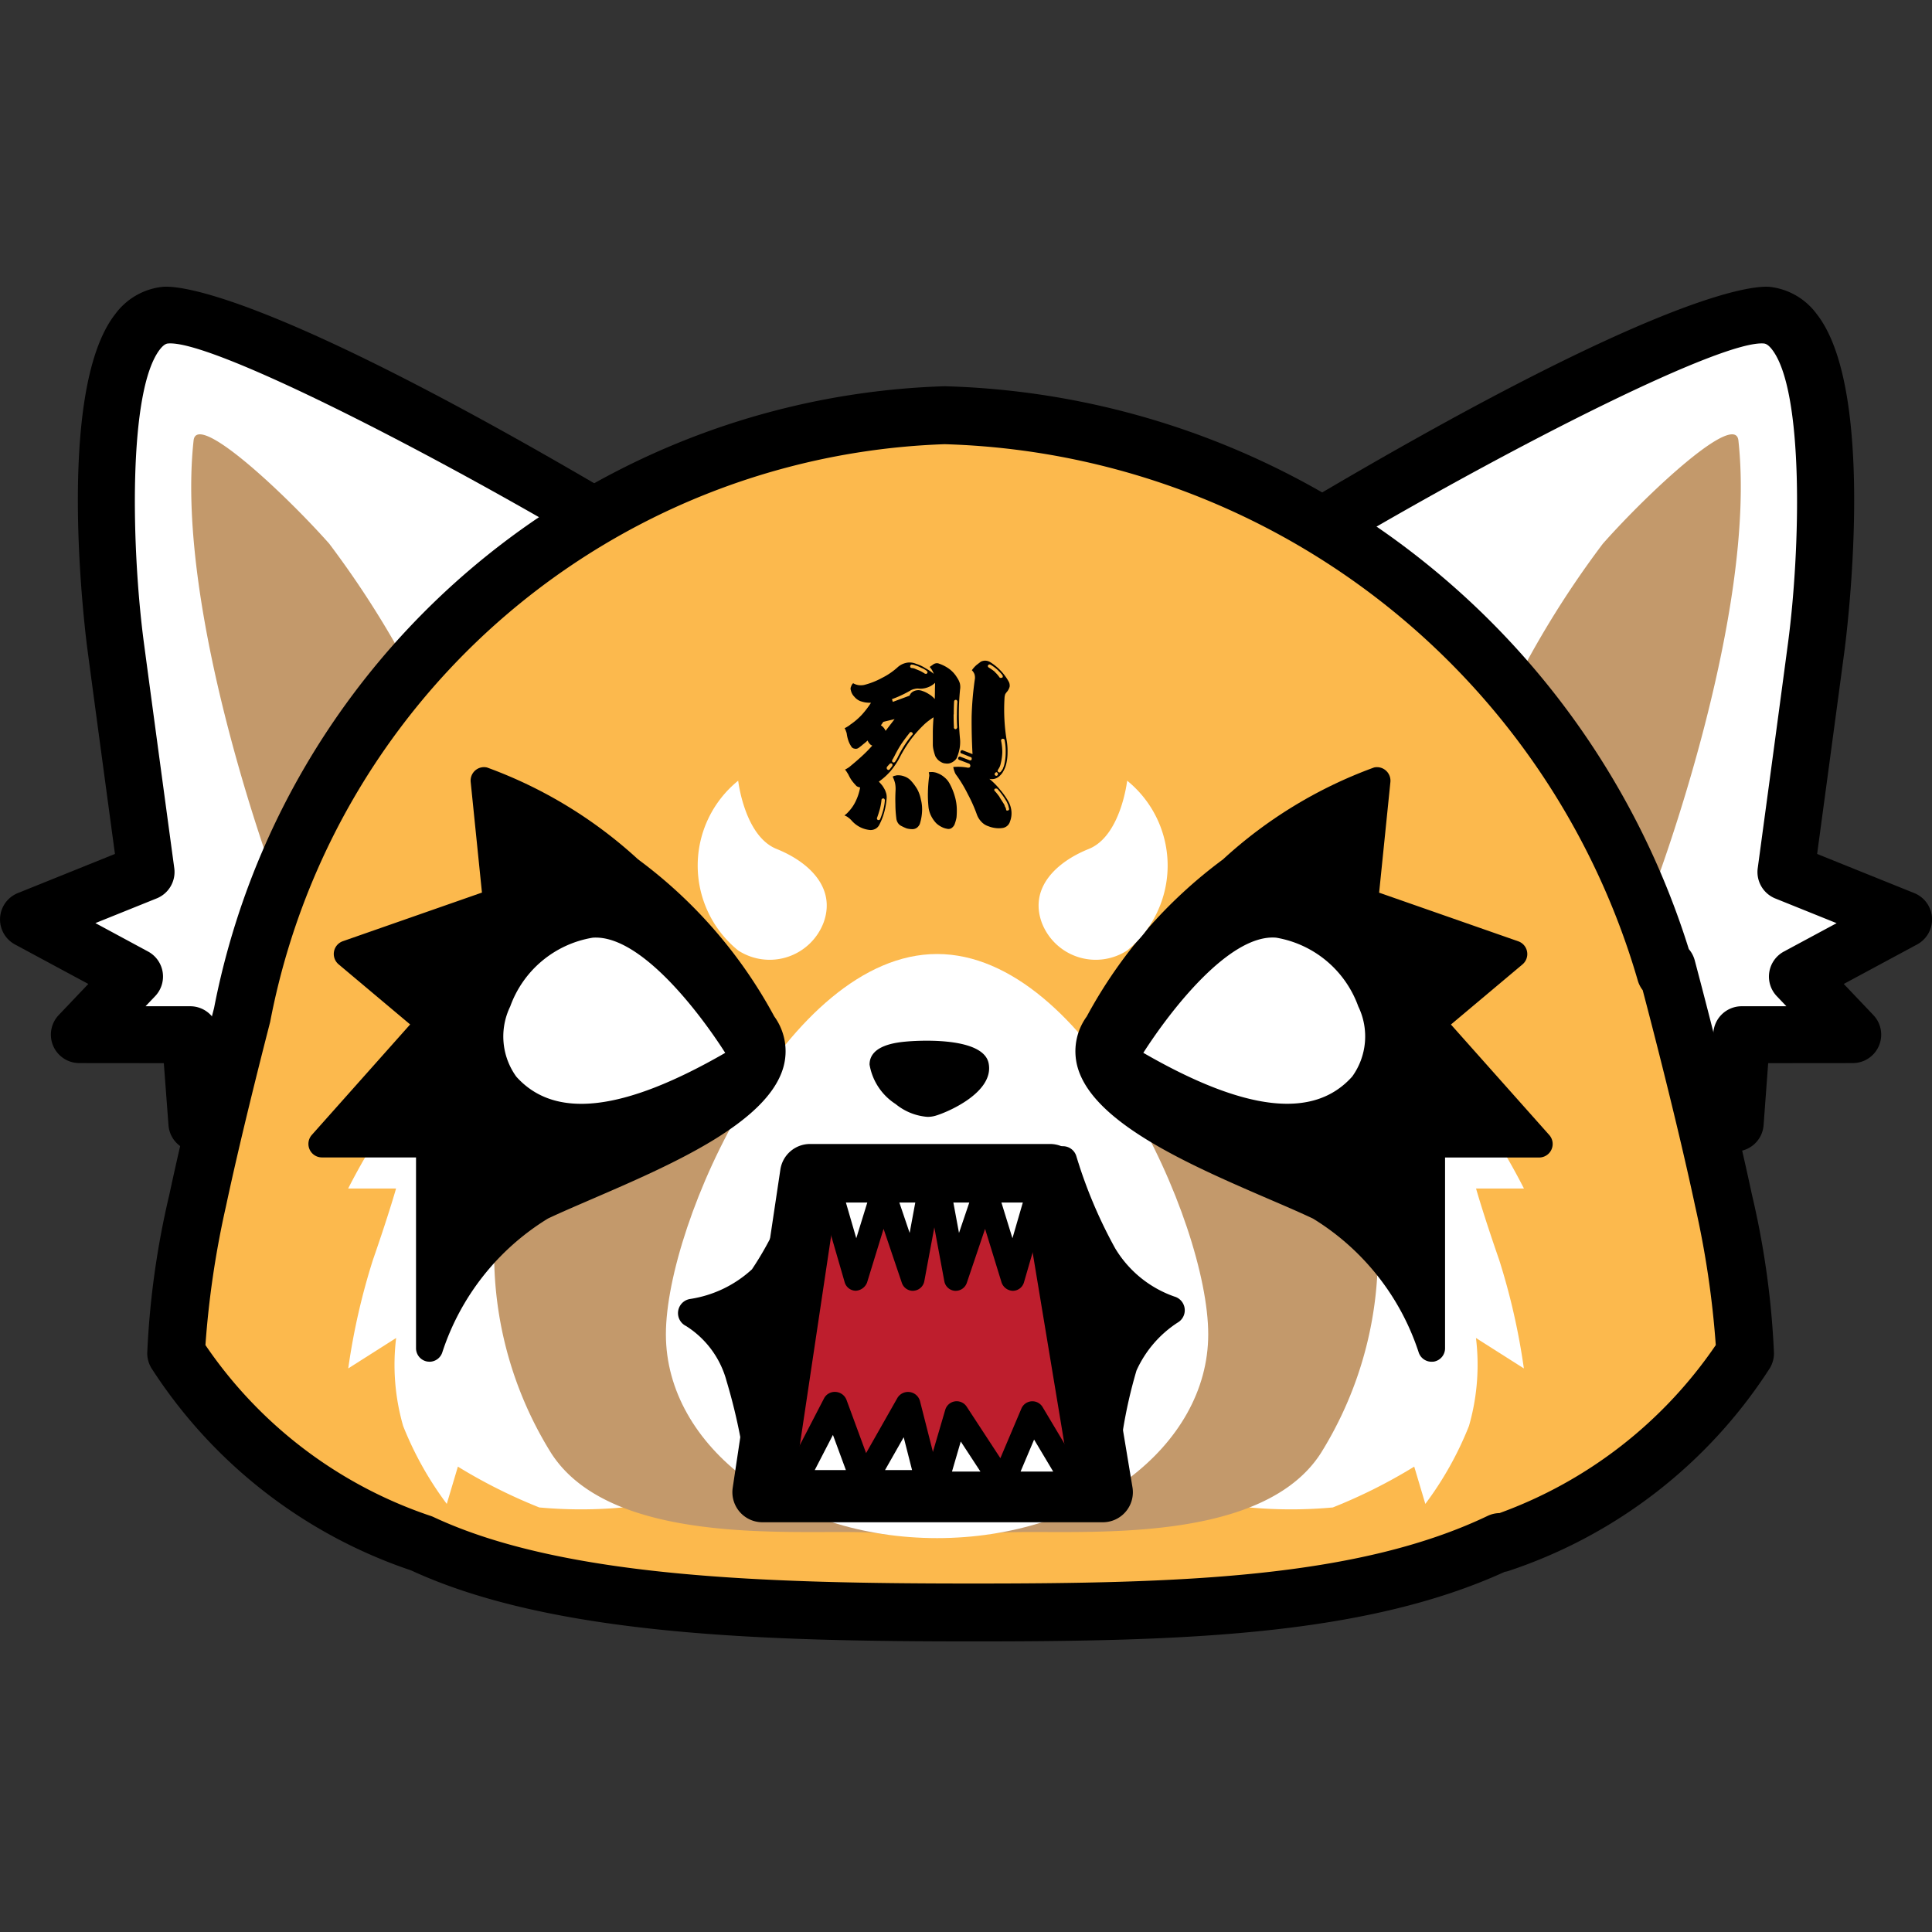 <svg xmlns="http://www.w3.org/2000/svg" width="24" height="24" viewBox="0 0 24 24"><rect x="0" y="0" width="24" height="24" fill="#333333" stroke="none"/><defs><style>.cls-1{fill:#fff;}.cls-2{fill:#c3996b;}.cls-3{fill:#fcb94d;}.cls-4{fill:#be1e2d;}</style></defs><g id="AG"><path class="cls-1" d="M7.677,6.588S3.009,3.814,2.05,3.915s-.742,3.146-.612,4.12.377,2.797.377,2.797l-1.461.589,1.317.71-.685.721,1.377.001L2.446,13.95,3.232,12.95A11.549,11.549,0,0,0,7.677,6.588Z"/><path d="M2.446,14.304a.353.353,0,0,1-.353-.327l-.058-.77L.986,13.206A.353.353,0,0,1,.73,12.609l.367-.386-.91-.49a.353.353,0,0,1,.035-.639l1.206-.486c-.074-.545-.241-1.782-.34-2.526C1.07,7.951.67,4.87,1.433,3.9a.839.839,0,0,1,.58-.336c.179-.021,1.307.024,5.845,2.72a.353.353,0,0,1,.165.377A11.747,11.747,0,0,1,3.476,13.21l-.753.959A.354.354,0,0,1,2.446,14.304ZM1.808,12.5l.555,0a.353.353,0,0,1,.352.327l.014.189.223-.285a.36.36,0,0,1,.081-.075A11.4,11.4,0,0,0,7.275,6.76C5.08,5.471,2.59,4.221,2.087,4.267c-.013.001-.046.005-.098.07-.401.509-.357,2.48-.201,3.652.13.975.377,2.796.377,2.796a.354.354,0,0,1-.218.375l-.762.307.654.353a.353.353,0,0,1,.089.554Z"/><path class="cls-2" d="M2.405,5.471c.04-.36,1.122.649,1.684,1.282a11.833,11.833,0,0,1,1.247,2.06,1.714,1.714,0,0,1-.691,1.171c-.7.623-1.2,1.027-1.2,1.027S2.167,7.637,2.405,5.471Z"/><path class="cls-1" d="M16.323,6.588S20.991,3.814,21.95,3.915s.742,3.146.612,4.12-.376,2.797-.376,2.797l1.461.589-1.317.71.685.721-1.378.001L21.555,13.95,20.768,12.95A11.55,11.55,0,0,1,16.323,6.588Z"/><path d="M21.555,14.304a.353.353,0,0,1-.278-.135l-.753-.959a11.748,11.748,0,0,1-4.546-6.549.353.353,0,0,1,.165-.377c4.54-2.697,5.666-2.739,5.845-2.72a.839.839,0,0,1,.579.336c.764.97.363,4.051.346,4.182-.099.744-.266,1.98-.34,2.526l1.206.486a.353.353,0,0,1,.035.639l-.91.49.367.386a.353.353,0,0,1-.256.597l-1.05.001-.057.77a.353.353,0,0,1-.353.327ZM16.725,6.76a11.401,11.401,0,0,0,4.241,5.896.35.35,0,0,1,.08.075l.224.285.014-.189a.353.353,0,0,1,.352-.327l.555,0-.119-.125a.353.353,0,0,1,.089-.555l.654-.352-.762-.307a.354.354,0,0,1-.218-.375s.247-1.822.376-2.796c.156-1.172.2-3.143-.201-3.652-.052-.066-.085-.069-.098-.071C21.404,4.223,18.919,5.471,16.725,6.76Z"/><path class="cls-2" d="M21.595,5.471c-.04-.36-1.122.649-1.683,1.282a11.832,11.832,0,0,0-1.247,2.06,1.716,1.716,0,0,0,.691,1.171c.7.623,1.2,1.027,1.2,1.027S21.834,7.637,21.595,5.471Z"/><path class="cls-3" d="M21.411,14.909c-.268-1.257-.705-2.886-.705-2.886l-.015.054a9.626,9.626,0,0,0-8.956-6.92c-4.332,0-7.776,3.337-8.728,7.456-.152.588-.383,1.514-.55,2.296a10.267,10.267,0,0,0-.268,1.9,5.851,5.851,0,0,0,3.046,2.362c1.671.783,4.218.859,6.854.859,2.655,0,4.874-.076,6.547-.875l-.005.016a5.849,5.849,0,0,0,3.046-2.362A10.282,10.282,0,0,0,21.411,14.909Z"/><path d="M12.09,20.39c-2.569,0-5.223-.069-6.983-.882A6.18,6.18,0,0,1,1.88,16.994a.361.361,0,0,1-.051-.185,10.54,10.54,0,0,1,.276-1.975c.176-.824.422-1.801.554-2.311A9.55,9.55,0,0,1,11.735,4.798,9.972,9.972,0,0,1,20.979,11.79a.358.358,0,0,1,.074.141c.004.016.442,1.652.709,2.904v0a10.566,10.566,0,0,1,.275,1.975.36.36,0,0,1-.051.185,6.169,6.169,0,0,1-3.253,2.522.334.334,0,0,1-.041.009C16.943,20.324,14.665,20.39,12.09,20.39ZM2.552,16.709a5.5,5.5,0,0,0,2.785,2.118.353.353,0,0,1,.05.019c1.625.761,4.202.825,6.702.825,2.534,0,4.765-.063,6.391-.84a.36.36,0,0,1,.148-.035,5.534,5.534,0,0,0,2.686-2.087,11.54,11.54,0,0,0-.256-1.724h0c-.211-.99-.531-2.227-.652-2.685a.358.358,0,0,1-.061-.12,9.244,9.244,0,0,0-8.611-6.662,8.839,8.839,0,0,0-8.378,7.177c-.132.513-.376,1.479-.549,2.29A11.521,11.521,0,0,0,2.552,16.709Z"/><path class="cls-1" d="M7.883,12.458c-.544-.788-1.655-.166-2.334.526a8.316,8.316,0,0,0-1.224,1.78h.595s-.084.301-.288.889a8.261,8.261,0,0,0-.306,1.346l.595-.378a2.748,2.748,0,0,0,.087,1.093,4.193,4.193,0,0,0,.542.968l.138-.463a6.612,6.612,0,0,0,1.011.507,5.684,5.684,0,0,0,1.038,0S8.24,12.975,7.883,12.458Z"/><path class="cls-1" d="M15.372,12.458c.544-.788,1.655-.166,2.335.526a8.32,8.32,0,0,1,1.224,1.78h-.595s.084.301.288.889a8.273,8.273,0,0,1,.306,1.346l-.595-.378a2.748,2.748,0,0,1-.087,1.093,4.194,4.194,0,0,1-.542.968l-.138-.463a6.585,6.585,0,0,1-1.011.507,5.685,5.685,0,0,1-1.038,0S15.015,12.975,15.372,12.458Z"/><path class="cls-2" d="M14.956,12.745l.89-.272a2.785,2.785,0,0,1,1.037,1.645,4.678,4.678,0,0,1-.474,3.932c-.828,1.292-3.547.889-4.125,1.007s.682-1.869.682-2.492a31.068,31.068,0,0,1,.581-3.202Z"/><path class="cls-2" d="M8.299,12.745l-.89-.272a2.784,2.784,0,0,0-1.037,1.645,4.676,4.676,0,0,0,.474,3.932c.828,1.292,3.547.889,4.125,1.007s-.682-1.869-.682-2.492A30.46,30.46,0,0,0,9.68,13.339Z"/><path class="cls-1" d="M15.009,16.575c0-1.399-1.508-4.724-3.368-4.724s-3.369,3.326-3.369,4.724,1.508,2.532,3.369,2.532S15.009,17.973,15.009,16.575Z"/><path d="M11.572,13.7c-.211.06-.602-.291-.602-.474s1.114-.166,1.147.017S11.775,13.642,11.572,13.7Z"/><path d="M11.52,13.874a.708.708,0,0,1-.394-.159.726.726,0,0,1-.324-.49c0-.246.345-.277.474-.288.039-.003.942-.08,1.006.276.067.359-.516.606-.664.648h0A.348.348,0,0,1,11.52,13.874Zm.006-.337.046.162-.046-.162a1.015,1.015,0,0,0,.396-.231,2.14,2.14,0,0,0-.751-.018.754.754,0,0,0,.188.181C11.458,13.536,11.516,13.542,11.526,13.538Z"/><path d="M9.472,12.709a5.684,5.684,0,0,0-1.65-1.902A5.503,5.503,0,0,0,6.014,9.698l.153,1.506-1.853.647,1.021.859L4,14.21H5.335v2.538a3.214,3.214,0,0,1,1.4-1.763C7.731,14.512,10.159,13.701,9.472,12.709Z"/><path d="M5.336,16.916,5.31,16.914a.168.168,0,0,1-.142-.166v-2.37H4a.168.168,0,0,1-.126-.28l1.221-1.372-.889-.747a.168.168,0,0,1,.053-.287l1.728-.604L5.847,9.714a.168.168,0,0,1,.055-.142A.166.166,0,0,1,6.05,9.534a5.607,5.607,0,0,1,1.876,1.141,5.915,5.915,0,0,1,1.692,1.951.734.734,0,0,1,.113.633c-.199.696-1.409,1.218-2.382,1.638-.203.088-.39.168-.542.24a3.064,3.064,0,0,0-1.312,1.661A.168.168,0,0,1,5.336,16.916ZM4.374,14.042h.962a.168.168,0,0,1,.168.168v1.77a2.8,2.8,0,0,1,1.16-1.147c.155-.074.346-.156.553-.245.811-.35,2.037-.879,2.192-1.422a.406.406,0,0,0-.075-.362.19.19,0,0,1-.016-.028,5.603,5.603,0,0,0-1.6-1.839,7.769,7.769,0,0,0-1.509-.987l.126,1.235a.168.168,0,0,1-.112.175l-1.574.55.795.669a.168.168,0,0,1,.017.24Z"/><path d="M13.647,12.709a5.684,5.684,0,0,1,1.65-1.902,5.503,5.503,0,0,1,1.808-1.109l-.153,1.506,1.853.647-1.021.859L19.119,14.21H17.784v2.538a3.214,3.214,0,0,0-1.4-1.763C15.388,14.512,12.96,13.701,13.647,12.709Z"/><path d="M17.783,16.916a.168.168,0,0,1-.16-.117,3.064,3.064,0,0,0-1.312-1.661c-.152-.072-.339-.153-.542-.24-.973-.42-2.183-.942-2.382-1.638a.734.734,0,0,1,.113-.633,5.92,5.92,0,0,1,1.692-1.951A5.605,5.605,0,0,1,17.069,9.534a.166.166,0,0,1,.148.039.168.168,0,0,1,.055.142l-.14,1.374,1.728.604a.168.168,0,0,1,.053.287l-.889.747,1.221,1.372a.168.168,0,0,1-.126.28H17.951v2.37a.168.168,0,0,1-.142.166ZM16.91,9.951a7.753,7.753,0,0,0-1.509.987,5.567,5.567,0,0,0-1.6,1.838.16.16,0,0,1-.016.028.407.407,0,0,0-.075.362c.155.543,1.381,1.071,2.192,1.421.208.09.398.172.553.246a2.8,2.8,0,0,1,1.16,1.147V14.21a.168.168,0,0,1,.168-.168h.961L17.658,12.821a.168.168,0,0,1,.017-.24l.795-.669-1.574-.55a.168.168,0,0,1-.112-.175Zm-3.263,2.758h0Z"/><path d="M10.063,14.584A4.29,4.29,0,0,1,9.472,15.89a1.627,1.627,0,0,1-.872.423,1.327,1.327,0,0,1,.595.787,7.159,7.159,0,0,1,.277,1.438h4.229a6.351,6.351,0,0,1,.256-1.585,1.558,1.558,0,0,1,.584-.676,1.558,1.558,0,0,1-.839-.68,6.006,6.006,0,0,1-.498-1.181Z"/><path d="M13.7,18.715H9.471a.177.177,0,0,1-.177-.163,7.015,7.015,0,0,0-.268-1.395,1.165,1.165,0,0,0-.504-.685.178.178,0,0,1,.053-.336,1.456,1.456,0,0,0,.766-.368,3.976,3.976,0,0,0,.55-1.232.177.177,0,0,1,.161-.129l3.14-.168a.174.174,0,0,1,.18.128,5.881,5.881,0,0,0,.481,1.14,1.394,1.394,0,0,0,.735.599.177.177,0,0,1,.039.325,1.394,1.394,0,0,0-.509.594,5.922,5.922,0,0,0-.241,1.521A.177.177,0,0,1,13.7,18.715ZM9.632,18.36h3.902a5.556,5.556,0,0,1,.261-1.48,1.749,1.749,0,0,1,.403-.563,1.724,1.724,0,0,1-.65-.632A5.948,5.948,0,0,1,13.074,14.6l-2.877.154A3.919,3.919,0,0,1,9.601,16.01a1.555,1.555,0,0,1-.617.385,1.774,1.774,0,0,1,.377.647A6.792,6.792,0,0,1,9.632,18.36Z"/><path class="cls-1" d="M9.34,13.161s-1.035-1.829-1.999-1.75-1.718,1.435-1.103,2.123S7.908,14.031,9.34,13.161Z"/><path d="M7.206,14.191A1.466,1.466,0,0,1,6.06,13.693a1.291,1.291,0,0,1-.164-1.367,1.795,1.795,0,0,1,1.425-1.153c.027-.002.053-.003.08-.003,1.055,0,2.035,1.678,2.146,1.873a.239.239,0,0,1-.084.321A4.639,4.639,0,0,1,7.206,14.191Zm.196-2.544c-.014,0-.029,0-.043.002a1.318,1.318,0,0,0-1.021.854.852.852,0,0,0,.076.872c.477.532,1.327.435,2.595-.296C8.677,12.559,7.973,11.647,7.402,11.647Z"/><polygon class="cls-4" points="10.063 14.584 13.044 14.584 13.7 18.537 9.471 18.537 10.063 14.584"/><path d="M13.7,18.91H9.471a.373.373,0,0,1-.369-.428l.592-3.953a.373.373,0,0,1,.369-.318h2.981a.373.373,0,0,1,.368.312l.656,3.953A.373.373,0,0,1,13.7,18.91Zm-3.796-.746h3.356l-.532-3.208H10.384Z"/><polygon class="cls-1" points="10.315 14.793 10.633 15.889 10.97 14.793 11.341 15.889 11.545 14.793 10.315 14.793"/><path d="M11.341,16.035a.145.145,0,0,1-.138-.099l-.227-.671-.205.667a.16.16,0,0,1-.14.102.145.145,0,0,1-.138-.105l-.318-1.097a.145.145,0,0,1,.139-.185h1.229a.145.145,0,0,1,.143.172l-.204,1.097a.145.145,0,0,1-.132.118Zm-.833-1.097.129.444.137-.444Zm.664,0,.128.378.07-.378Z"/><polygon class="cls-1" points="9.869 18.416 10.372 17.445 10.73 18.416 11.281 17.445 11.528 18.416 9.869 18.416"/><path d="M10.73,18.57H9.869a.154.154,0,0,1-.137-.225l.503-.971a.15.15,0,0,1,.146-.083.154.154,0,0,1,.135.1l.243.66.387-.682a.154.154,0,0,1,.283.038l.247.971a.154.154,0,0,1-.149.192H10.73Zm.264-.308H11.33l-.104-.408Zm-.873,0h.387l-.161-.437Z"/><path class="cls-1" d="M9.17,9.698s.078.688.477.848.743.481.583.917a.717.717,0,0,1-1.06.344A1.357,1.357,0,0,1,9.17,9.698Z"/><path class="cls-1" d="M13.874,13.161s1.035-1.829,1.999-1.75,1.718,1.435,1.103,2.123S15.305,14.031,13.874,13.161Z"/><path d="M16.007,14.19a4.639,4.639,0,0,1-2.258-.826.239.239,0,0,1-.084-.321c.114-.201,1.139-1.964,2.227-1.87a1.795,1.795,0,0,1,1.425,1.153,1.292,1.292,0,0,1-.164,1.367A1.468,1.468,0,0,1,16.007,14.19Zm-1.805-1.112c1.268.732,2.119.828,2.595.296a.852.852,0,0,0,.076-.872,1.318,1.318,0,0,0-1.021-.854C15.276,11.6,14.544,12.546,14.203,13.078Z"/><polygon class="cls-1" points="12.898 14.793 12.58 15.889 12.243 14.793 11.873 15.889 11.669 14.793 12.898 14.793"/><path d="M11.873,16.035l-.01,0a.145.145,0,0,1-.132-.118l-.204-1.097a.145.145,0,0,1,.143-.172h1.229a.145.145,0,0,1,.139.185L12.72,15.93a.145.145,0,0,1-.138.105.153.153,0,0,1-.14-.103l-.205-.667-.227.671A.145.145,0,0,1,11.873,16.035Zm.567-1.097.137.444.129-.444Zm-.597,0,.07.378.128-.378Z"/><polygon class="cls-1" points="13.345 18.428 12.824 17.556 12.454 18.428 11.884 17.556 11.628 18.428 13.345 18.428"/><path d="M12.454,18.577h-.826a.148.148,0,0,1-.142-.19l.256-.873a.148.148,0,0,1,.267-.039l.418.639.261-.616a.148.148,0,0,1,.264-.018l.521.873a.148.148,0,0,1-.128.225h-.891Zm.224-.297h.405l-.237-.397Zm-.852,0h.353l-.244-.373Z"/><path class="cls-1" d="M14.002,9.698s-.078.688-.477.848-.743.481-.583.917a.717.717,0,0,0,1.06.344A1.357,1.357,0,0,0,14.002,9.698Z"/><path d="M10.666,8.511a.213.213,0,0,0,.067-.002.947.947,0,0,0,.224-.088.861.861,0,0,0,.198-.136.234.234,0,0,1,.108-.052.2.2,0,0,1,.116.013.456.456,0,0,1,.116.054A.631.631,0,0,1,11.6,8.371a.396.396,0,0,0-.021-.045.285.285,0,0,0-.03-.041l.037-.026a.089.089,0,0,1,.039-.019.074.074,0,0,1,.043.005.486.486,0,0,1,.127.067.375.375,0,0,1,.095.107.251.251,0,0,1,.034.071.204.204,0,0,1,.002.078q-.015.152-.015.307t.015.308a.454.454,0,0,1-.006.118.578.578,0,0,1-.035.115.108.108,0,0,1-.034.038.14.14,0,0,1-.048.026.115.115,0,0,1-.056.004.118.118,0,0,1-.056-.017.195.195,0,0,1-.041-.03.263.263,0,0,1-.03-.041.585.585,0,0,1-.021-.069.329.329,0,0,1-.011-.069V9.083c.001-.057.004-.115.009-.172-.019.011-.036.024-.054.037s-.035.027-.051.041a1.509,1.509,0,0,0-.181.202,1.72,1.72,0,0,0-.142.233.969.969,0,0,1-.11.159.819.819,0,0,1-.142.127.534.534,0,0,1,.045.051.441.441,0,0,1,.034.058.435.435,0,0,1,.015.045.248.248,0,0,1,.004.045.946.946,0,0,1-.028.17.769.769,0,0,1-.06.159.122.122,0,0,1-.045.054.129.129,0,0,1-.069.019.342.342,0,0,1-.129-.036.35.35,0,0,1-.105-.082.25.25,0,0,0-.041-.037.147.147,0,0,0-.048-.026l.024-.02a.163.163,0,0,0,.022-.022.502.502,0,0,0,.097-.142.648.648,0,0,0,.052-.164.138.138,0,0,1-.03-.009.054.054,0,0,1-.024-.018.669.669,0,0,1-.052-.062.518.518,0,0,1-.041-.073l-.02-.032a.231.231,0,0,0-.021-.028.381.381,0,0,0,.036-.02.216.216,0,0,0,.032-.024c.049-.04.096-.081.142-.123s.088-.085.129-.131a.071.071,0,0,1-.034-.024.134.134,0,0,1-.024-.039c-.018.016-.036.032-.056.047-.017.015-.035.029-.054.043a.06.06,0,0,1-.052.011.054.054,0,0,1-.043-.03.293.293,0,0,1-.034-.069.426.426,0,0,1-.019-.077.138.138,0,0,0-.011-.041.161.161,0,0,0-.017-.037c.013-.006.025-.013.036-.02a.217.217,0,0,0,.034-.024.842.842,0,0,0,.144-.123,1.148,1.148,0,0,0,.114-.149.527.527,0,0,1-.069-.004.42.42,0,0,1-.065-.017.184.184,0,0,1-.073-.054.157.157,0,0,1-.043-.079.056.056,0,0,1,.002-.046.096.096,0,0,1,.026-.043A.184.184,0,0,0,10.666,8.511ZM10.93,10.05c-.01.036-.021.071-.034.107a.019.019,0,0,0-.002.015.035.035,0,0,0,.011.015h.017a.028.028,0,0,0,.013-.015.947.947,0,0,0,.037-.11.67.67,0,0,0,.02-.116.017.017,0,0,0-.004-.017.019.019,0,0,0-.013-.011.033.033,0,0,0-.019.006.021.021,0,0,0-.006.016A.69.69,0,0,1,10.93,10.05Zm.043-1.083-.03.043a.151.151,0,0,1,.058.069l.056-.073c.018-.023.037-.048.056-.073Zm.045.56a.028.028,0,0,0-.002.018.013.013,0,0,0,.007.013.021.021,0,0,0,.015.007.024.024,0,0,0,.015-.009l.03-.039a.036.036,0,0,0,.004-.017.025.025,0,0,0-.006-.013.021.021,0,0,0-.017-.004.036.036,0,0,0-.015.009Zm.28-.885a.17.17,0,0,1,.015-.026.101.101,0,0,1,.024-.022.134.134,0,0,1,.12-.011.355.355,0,0,1,.084.041.274.274,0,0,1,.071.06c.001-.035.002-.068.002-.101s.002-.067.002-.101a.252.252,0,0,1-.09.056.266.266,0,0,1-.106.017.132.132,0,0,0-.056.003.167.167,0,0,0-.05.017,1.302,1.302,0,0,1-.116.061,1.154,1.154,0,0,1-.118.049l.011.034Zm-.164.797.015-.026a1.399,1.399,0,0,1,.082-.147,1.307,1.307,0,0,1,.099-.136.018.018,0,0,0,.009-.015A.019.019,0,0,0,11.331,9.1a.023.023,0,0,0-.017-.006.013.013,0,0,0-.013.008c-.036.045-.07.09-.103.138a1.494,1.494,0,0,0-.086.151l-.013.024a.145.145,0,0,1-.015.024l-.002.015a.02.02,0,0,0,.008.015.021.021,0,0,0,.017.002.02.02,0,0,0,.013-.01Zm-.015.198a.077.077,0,0,1,.032-.006.207.207,0,0,1,.086.015.2.2,0,0,1,.077.05.637.637,0,0,1,.08.107.441.441,0,0,1,.045.127.483.483,0,0,1,.015.153.61.61,0,0,1-.028.153.115.115,0,0,1-.037.047.095.095,0,0,1-.058.017.271.271,0,0,1-.067-.009.514.514,0,0,1-.062-.028.105.105,0,0,1-.047-.039.129.129,0,0,1-.021-.062,1.407,1.407,0,0,1-.011-.172c-.002-.058-.001-.115.002-.172a.366.366,0,0,0-.006-.088.402.402,0,0,0-.03-.082A.075.075,0,0,1,11.12,9.636Zm.325-1.341a.313.313,0,0,0-.073-.03L11.35,8.258l-.019-.002a.022.022,0,0,0-.015.002.038.038,0,0,0-.009.015.022.022,0,0,0,.002.016.019.019,0,0,0,.015.009l.017.002.017.004c.023.01.045.019.067.028a.476.476,0,0,1,.065.037l.015.002c.006,0,.01-.004.013-.011a.011.011,0,0,0,.004-.013l-.009-.013A.293.293,0,0,0,11.445,8.296Zm.151,1.296a.164.164,0,0,1,.056.015.274.274,0,0,1,.082.05.254.254,0,0,1,.06.071.749.749,0,0,1,.067.161.606.606,0,0,1,.026.177c0,.03-.001.06-.004.09a.497.497,0,0,1-.026.09.111.111,0,0,1-.039.043.072.072,0,0,1-.054.006.22.22,0,0,1-.069-.024.275.275,0,0,1-.062-.043.366.366,0,0,1-.067-.096.325.325,0,0,1-.032-.119,1.467,1.467,0,0,1-.006-.175c.001-.06.006-.119.013-.178a.165.165,0,0,0,.004-.032l-.006-.035A.251.251,0,0,1,11.596,9.591Zm.527-1.324c.022-.018.043-.033.062-.048a.12.12,0,0,1,.054-.013.129.129,0,0,1,.054.013.664.664,0,0,1,.239.248.104.104,0,0,1,.011.063.17.17,0,0,1-.026.054.313.313,0,0,0-.028.037.174.174,0,0,0-.009.041,2.38,2.38,0,0,0-.002.267,2.327,2.327,0,0,0,.028.265.803.803,0,0,1,.011.155.606.606,0,0,1-.02.155.337.337,0,0,1-.03.071.212.212,0,0,1-.045.06.151.151,0,0,1-.06.037.137.137,0,0,1-.071.002.904.904,0,0,1,.127.127.934.934,0,0,1,.108.151.308.308,0,0,1,.039.121.28.28,0,0,1-.017.13.114.114,0,0,1-.036.056.115.115,0,0,1-.06.026.31.31,0,0,1-.086,0,.336.336,0,0,1-.086-.022.2.2,0,0,1-.088-.056.249.249,0,0,1-.056-.09,1.883,1.883,0,0,0-.112-.252,1.672,1.672,0,0,0-.138-.231.149.149,0,0,1-.028-.051.265.265,0,0,1-.015-.056.688.688,0,0,1,.091-.002.677.677,0,0,1,.092.011.061.061,0,0,0,.019-.004.023.023,0,0,0,.009-.015.025.025,0,0,0-.002-.018.035.035,0,0,0-.011-.013l-.123-.047a.02.02,0,0,1-.013-.011.017.017,0,0,1,0-.017.027.027,0,0,1,.013-.013.019.019,0,0,1,.015.002l.112.043a.033.033,0,0,0,.017,0,.013.013,0,0,0,.009-.011.041.041,0,0,0,0-.017.015.015,0,0,0-.013-.011l-.11-.045a.023.023,0,0,1-.015-.009.033.033,0,0,1,0-.017.019.019,0,0,1,.013-.013.014.014,0,0,1,.015,0l.121.047q-.013-.234-.011-.469a3.973,3.973,0,0,1,.041-.469.148.148,0,0,0-.006-.056.146.146,0,0,0-.032-.048A.328.328,0,0,1,12.123,8.268Zm-.276.607c0,.053.001.105.004.157a.018.018,0,0,0,.004.017.019.019,0,0,0,.017.009.013.013,0,0,0,.013-.009.022.022,0,0,0,.007-.017,1.414,1.414,0,0,1-.004-.157c0-.052.002-.104.006-.157A.024.024,0,0,0,11.886,8.7c-.001-.004-.005-.006-.011-.006a.019.019,0,0,0-.017.006.029.029,0,0,0-.006.018C11.849,8.77,11.848,8.823,11.848,8.874Zm.512-.527a.35.35,0,0,1,.06.069.026.026,0,0,0,.015.004.05.05,0,0,0,.018-.004.016.016,0,0,0,.006-.015l-.004-.015a.855.855,0,0,0-.067-.071.557.557,0,0,0-.08-.058.027.027,0,0,0-.015-.004.02.02,0,0,0-.015.009.015.015,0,0,0-.004.015.023.023,0,0,0,.009.013A.645.645,0,0,1,12.36,8.347Zm.058,1.554c.017.026.034.052.05.078a.093.093,0,0,1,.017.038.091.091,0,0,1,.015.035.017.017,0,0,0,.006.015.025.025,0,0,0,.015,0c.008,0,.012-.003.013-.009a.011.011,0,0,0,.002-.015c-.003-.015-.006-.029-.01-.043-.006-.015-.012-.027-.017-.039a.884.884,0,0,0-.054-.084c-.019-.026-.04-.052-.063-.078a.022.022,0,0,0-.015-.004h-.013a.02.02,0,0,0-.011.018.019.019,0,0,0,.007.013C12.38,9.85,12.399,9.876,12.418,9.901Zm-.062-.284.009.015a.029.029,0,0,0,.017.004.012.012,0,0,0,.01-.006.021.021,0,0,0,.007-.015A.019.019,0,0,0,12.39,9.6a.013.013,0,0,0-.015-.007.03.03,0,0,0-.015.013C12.356,9.611,12.354,9.614,12.356,9.617Zm.105-.073a.235.235,0,0,0,.017-.048.646.646,0,0,0,.017-.151.663.663,0,0,0-.013-.15.016.016,0,0,0-.009-.015.033.033,0,0,0-.015-.004.022.022,0,0,0-.017.01.018.018,0,0,0-.003.015.689.689,0,0,1,.015.144.645.645,0,0,1-.02.14.182.182,0,0,1-.013.041.323.323,0,0,1-.022.037.018.018,0,0,0-.002.015.019.019,0,0,0,.011.013.014.014,0,0,0,.017.002.018.018,0,0,0,.011-.009A.178.178,0,0,0,12.461,9.544Z"/></g></svg>